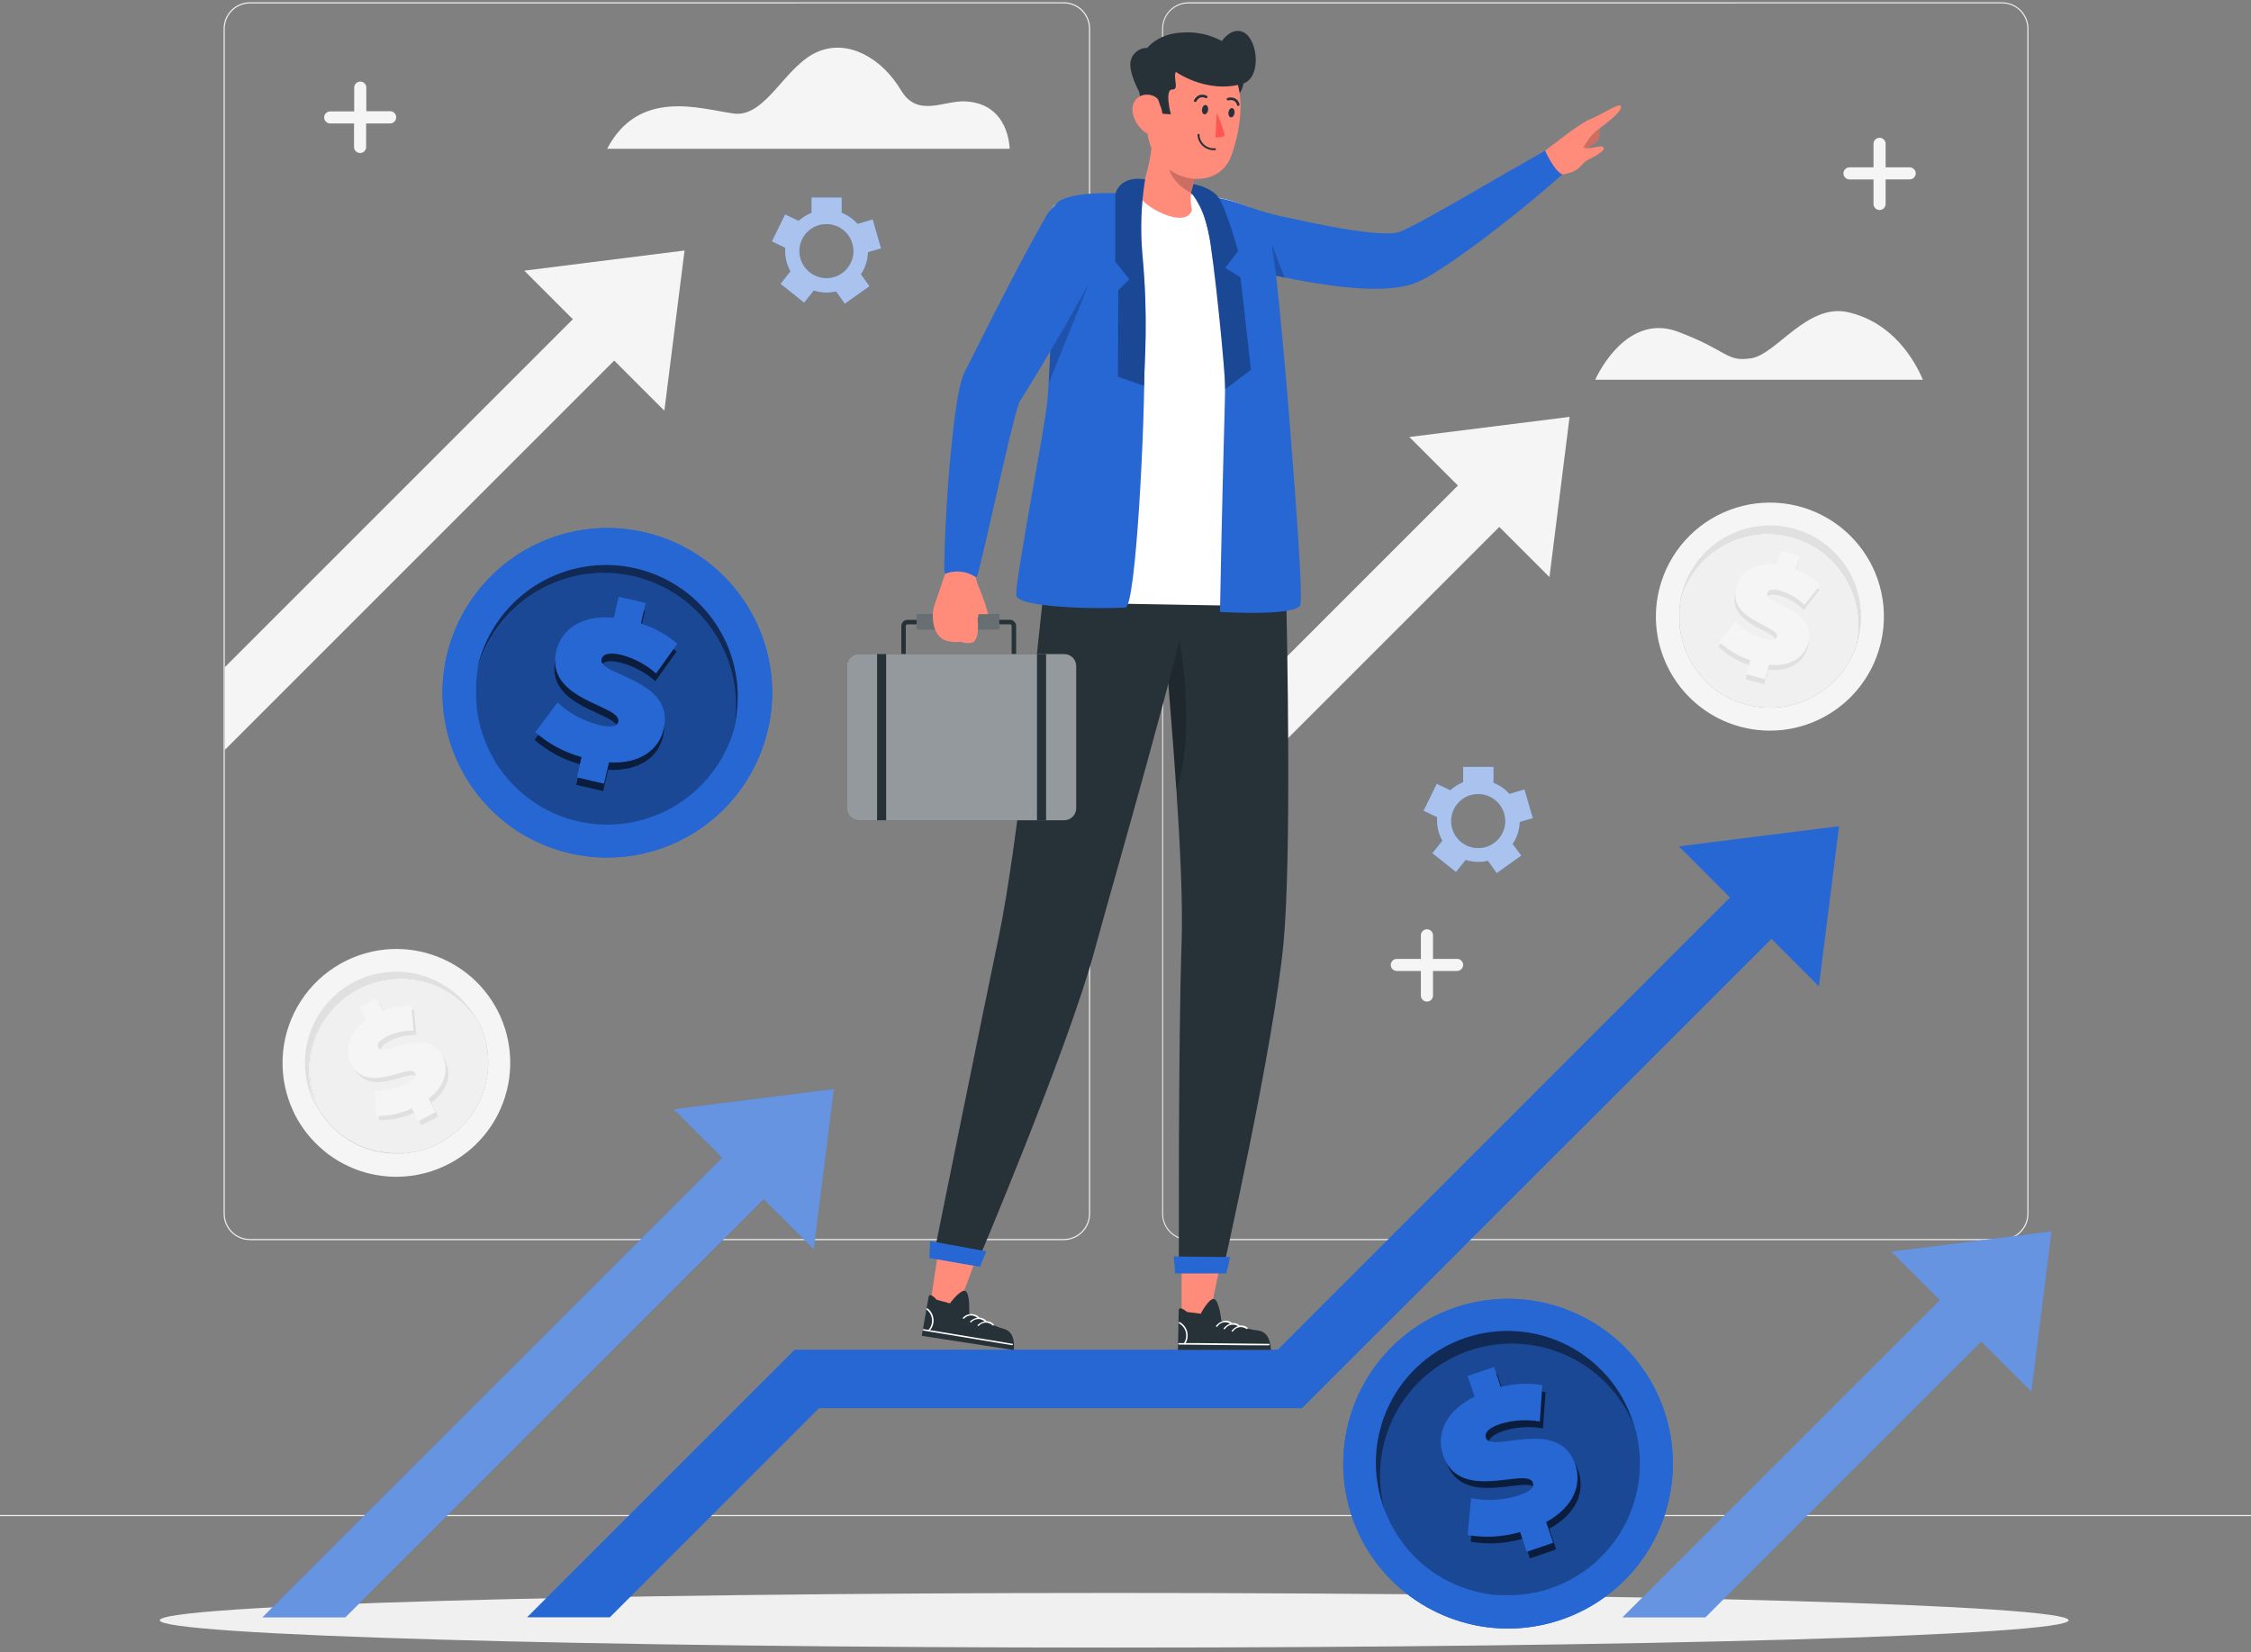 <svg width="500" height="367" viewBox="0 0 500 367" fill="none" xmlns="http://www.w3.org/2000/svg">
<rect x="0" y="0" width="500" height="367" fill="#808080" stroke="none"/>
<path d="M444.71 275.5H264C262.447 275.497 260.958 274.879 259.859 273.781C258.761 272.682 258.143 271.193 258.14 269.64V6.36C258.145 4.808 258.765 3.322 259.863 2.226C260.961 1.13 262.448 0.513 264 0.51H444.71C446.262 0.513 447.749 1.13 448.847 2.226C449.945 3.322 450.565 4.808 450.57 6.36V269.64C450.567 271.193 449.949 272.682 448.851 273.781C447.752 274.879 446.263 275.497 444.71 275.5ZM264 0.76C263.261 0.755 262.528 0.896 261.843 1.175C261.159 1.454 260.536 1.865 260.011 2.385C259.486 2.906 259.069 3.525 258.784 4.207C258.499 4.889 258.351 5.621 258.35 6.36V269.64C258.35 271.128 258.941 272.555 259.993 273.607C261.045 274.659 262.472 275.25 263.96 275.25H444.71C446.198 275.25 447.625 274.659 448.677 273.607C449.729 272.555 450.32 271.128 450.32 269.64V6.36C450.32 4.872 449.729 3.445 448.677 2.393C447.625 1.341 446.198 0.75 444.71 0.75L264 0.76Z" fill="#F0F0F0"/>
<path d="M236.28 275.5H55.53C53.977 275.497 52.488 274.879 51.389 273.781C50.291 272.682 49.673 271.193 49.67 269.64V6.36C49.673 4.807 50.291 3.318 51.389 2.219C52.488 1.121 53.977 0.503 55.53 0.5H236.28C237.833 0.503 239.322 1.121 240.421 2.219C241.519 3.318 242.137 4.807 242.14 6.36V269.64C242.137 271.193 241.519 272.682 240.421 273.781C239.322 274.879 237.833 275.497 236.28 275.5ZM55.53 0.76C54.044 0.76 52.618 1.35 51.567 2.4C50.515 3.45 49.923 4.874 49.92 6.36V269.64C49.92 271.128 50.511 272.555 51.563 273.607C52.615 274.659 54.042 275.25 55.53 275.25H236.28C237.768 275.25 239.195 274.659 240.247 273.607C241.299 272.555 241.89 271.128 241.89 269.64V6.36C241.89 4.872 241.299 3.445 240.247 2.393C239.195 1.341 237.768 0.75 236.28 0.75L55.53 0.76Z" fill="#F0F0F0"/>
<path d="M500 336.57H0V336.82H500V336.57Z" fill="#F0F0F0"/>
<path d="M348.64 92.61L344.17 128.2L313.05 97.08L348.64 92.61Z" fill="#F5F5F5"/>
<path d="M277.05 173.04L339.99 110.1L330.8 100.9L277.05 154.66V173.04Z" fill="#F5F5F5"/>
<path d="M110.48 224.42C112.233 227.789 113.206 231.51 113.326 235.306C113.447 239.103 112.711 242.878 111.175 246.351C109.638 249.825 107.34 252.908 104.45 255.373C101.56 257.838 98.153 259.621 94.48 260.59C90.334 261.688 85.978 261.712 81.82 260.66C81.24 260.51 80.65 260.34 80.08 260.15C77.541 259.307 75.152 258.068 73 256.48C72.58 256.17 72.16 255.84 71.76 255.48C69.213 253.346 67.112 250.729 65.58 247.78C65.44 247.5 65.3 247.22 65.17 246.93C63.441 243.257 62.62 239.222 62.776 235.166C62.933 231.109 64.062 227.15 66.068 223.621C68.075 220.092 70.9 217.097 74.306 214.889C77.712 212.68 81.6 211.322 85.64 210.93C86.25 210.87 86.86 210.84 87.47 210.82C90.112 210.769 92.747 211.127 95.28 211.88C95.84 212.05 96.39 212.23 96.93 212.43C98.869 213.161 100.713 214.125 102.42 215.3C105.562 217.462 108.171 220.311 110.05 223.63C110.19 223.87 110.34 224.14 110.48 224.42Z" fill="#F5F5F5"/>
<path d="M106.39 227.6C106.13 227.16 105.86 226.73 105.57 226.31C104.297 224.455 102.721 222.825 100.91 221.49C99.094 220.158 97.065 219.143 94.91 218.49C94.362 218.311 93.804 218.161 93.24 218.04C90.611 217.453 87.891 217.399 85.24 217.88C84.566 217.999 83.898 218.152 83.24 218.34C80.431 219.15 77.831 220.559 75.618 222.469C73.405 224.379 71.631 226.745 70.419 229.405C69.207 232.065 68.585 234.956 68.595 237.879C68.606 240.802 69.249 243.689 70.48 246.34L70.03 245.52C68.799 243.158 68.045 240.577 67.811 237.924C67.578 235.271 67.869 232.597 68.669 230.057C69.468 227.516 70.76 225.158 72.471 223.117C74.182 221.075 76.278 219.391 78.64 218.16C81.002 216.929 83.583 216.175 86.236 215.941C88.889 215.708 91.563 215.999 94.103 216.799C96.644 217.598 99.002 218.89 101.043 220.601C103.085 222.312 104.769 224.408 106 226.77C106.12 227.04 106.25 227.36 106.39 227.6Z" fill="#E0E0E0"/>
<g opacity="0.3">
<path d="M97.36 254.06C97.15 254.17 96.94 254.28 96.72 254.38C96.5 254.49 96.29 254.59 96.06 254.68L95.9 254.75C95.65 254.86 95.41 254.95 95.17 255.04H95.07C94.283 255.335 93.478 255.579 92.66 255.77C92.39 255.83 92.11 255.9 91.84 255.94C91.29 256.05 90.74 256.13 90.18 256.19L89.64 256.24H89.35H88.92C88.7 256.24 88.48 256.24 88.25 256.24C88.02 256.24 87.68 256.24 87.39 256.24C87.1 256.24 86.82 256.24 86.54 256.19C86.26 256.14 86.07 256.19 85.84 256.13L85.38 256.07L85.01 256.02L84.59 255.95L83.9 255.82L83.31 255.68H83.18L82.34 255.46L81.56 255.21L81.1 255.04L80.64 254.87L80.2 254.69L79.73 254.48L79.28 254.27L78.84 254.05C78.54 253.9 78.24 253.74 77.94 253.56L77.58 253.35C77.28 253.17 77 252.99 76.71 252.79L76.31 252.51C75.88 252.21 75.46 251.88 75.06 251.51L74.74 251.23C74.5 251.02 74.27 250.82 74.05 250.6C73.82 250.38 73.6 250.15 73.38 249.92L73.08 249.6L72.94 249.44L72.63 249.09V249.03C72.512 248.9 72.401 248.763 72.3 248.62C72.171 248.474 72.051 248.32 71.94 248.16C71.82 248.01 71.71 247.85 71.6 247.69C71.49 247.53 71.42 247.44 71.34 247.31L71.17 247.06L70.95 246.71L70.65 246.21C69.419 243.559 68.776 240.672 68.765 237.749C68.755 234.826 69.377 231.935 70.589 229.275C71.801 226.615 73.575 224.249 75.788 222.339C78.001 220.429 80.601 219.02 83.41 218.21C84.068 218.022 84.736 217.869 85.41 217.75C88.061 217.269 90.781 217.323 93.41 217.91C93.974 218.031 94.532 218.181 95.08 218.36C97.235 219.013 99.264 220.028 101.08 221.36C102.891 222.695 104.467 224.325 105.74 226.18C106.03 226.6 106.3 227.03 106.56 227.47C108.767 232.231 109.041 237.662 107.325 242.621C105.609 247.58 102.037 251.681 97.36 254.06Z" fill="black"/>
</g>
<path d="M97.36 254.06C97.15 254.17 96.94 254.28 96.72 254.38C96.5 254.49 96.29 254.59 96.06 254.68L95.9 254.75C95.65 254.86 95.41 254.95 95.17 255.04H95.07C94.283 255.335 93.478 255.579 92.66 255.77C92.39 255.83 92.11 255.9 91.84 255.94C91.29 256.05 90.74 256.13 90.18 256.19H89.96H89.63H89.34H88.91C88.69 256.19 88.47 256.19 88.24 256.19C88.01 256.19 87.67 256.19 87.38 256.19C87.09 256.19 86.81 256.19 86.53 256.14C86.25 256.09 86.06 256.14 85.83 256.08L85.37 256.02L85 255.97L84.58 255.9L83.89 255.77L83.3 255.63H83.17L82.33 255.41L81.55 255.16L81.09 254.99L80.63 254.82L80.19 254.64L79.72 254.43L79.27 254.22L78.83 254C78.53 253.85 78.23 253.69 77.93 253.51L77.57 253.3C77.27 253.12 76.99 252.94 76.7 252.74L76.3 252.46C75.87 252.16 75.45 251.83 75.05 251.46L74.73 251.18C74.49 250.97 74.26 250.77 74.04 250.55C73.81 250.33 73.59 250.1 73.37 249.87L73.07 249.55L72.93 249.39L72.62 249.04V248.98C72.502 248.85 72.391 248.713 72.29 248.57C72.162 248.424 72.041 248.27 71.93 248.11C71.81 247.96 71.7 247.8 71.59 247.64C71.48 247.48 71.41 247.39 71.33 247.26L71.16 247.01L70.94 246.66L70.64 246.16C69.409 243.509 68.766 240.622 68.755 237.699C68.745 234.776 69.367 231.885 70.579 229.225C71.791 226.565 73.565 224.199 75.778 222.289C77.991 220.379 80.591 218.97 83.4 218.16C84.058 217.972 84.726 217.819 85.4 217.7C88.051 217.219 90.771 217.273 93.4 217.86C93.964 217.981 94.522 218.131 95.07 218.31C97.225 218.963 99.254 219.978 101.07 221.31C102.881 222.645 104.457 224.275 105.73 226.13C106.02 226.55 106.29 226.98 106.55 227.42C108.773 232.185 109.056 237.628 107.342 242.598C105.627 247.569 102.048 251.679 97.36 254.06Z" fill="#F0F0F0"/>
<path d="M95.82 245L97.37 248L93.58 250L92.1 247.15C89.64 248.319 86.943 248.904 84.22 248.86L83.85 243.18C86.328 243.28 88.789 242.743 91 241.62C92.8 240.68 93.24 239.97 92.91 239.33C91.68 236.96 82.27 244.28 78.62 237.27C77.04 234.27 77.92 230.53 82 227.62L80.48 224.69L84.27 222.69L85.76 225.57C87.736 224.745 89.859 224.333 92 224.36L92.48 229.94C90.403 229.904 88.347 230.36 86.48 231.27C84.62 232.27 84.31 233.08 84.65 233.73C85.82 235.99 95.24 228.73 98.85 235.62C100.39 238.49 99.61 242.1 95.82 245Z" fill="#E0E0E0"/>
<path d="M95.19 244.06L96.74 247.06L92.96 249.06L91.47 246.22C89.006 247.379 86.312 247.963 83.59 247.93L83.23 242.25C85.686 242.349 88.127 241.83 90.33 240.74C92.13 239.8 92.58 239.09 92.24 238.44C91 236.03 81.61 243.36 78 236.36C76.42 233.36 77.29 229.63 81.38 226.72L79.85 223.79L83.64 221.79L85.14 224.66C87.105 223.814 89.22 223.371 91.36 223.36L91.85 228.95C89.773 228.91 87.716 229.366 85.85 230.28C84 231.28 83.68 232.09 84.02 232.73C85.19 234.99 94.61 227.73 98.22 234.63C99.76 237.55 99 241.17 95.19 244.06Z" fill="#F5F5F5"/>
<path d="M417.52 143.77C416.215 148.476 413.576 152.704 409.922 155.944C406.267 159.183 401.753 161.296 396.925 162.026C392.096 162.757 387.159 162.074 382.709 160.061C378.26 158.048 374.489 154.79 371.85 150.68C371.52 150.17 371.21 149.68 370.92 149.11C369.634 146.757 368.726 144.216 368.23 141.58C368.14 141.06 368.06 140.58 367.99 140.01C367.593 136.712 367.852 133.368 368.75 130.17C368.83 129.87 368.92 129.57 369.02 129.27C370.257 125.395 372.41 121.876 375.296 119.009C378.181 116.142 381.715 114.013 385.598 112.802C389.481 111.59 393.599 111.332 397.603 112.049C401.607 112.765 405.379 114.436 408.6 116.92C409.08 117.29 409.55 117.68 410 118.09C411.977 119.852 413.664 121.913 415 124.2C415.29 124.7 415.57 125.2 415.83 125.73C416.75 127.582 417.438 129.54 417.88 131.56C418.348 133.68 418.536 135.851 418.44 138.02C418.371 139.652 418.143 141.273 417.76 142.86C417.68 143.17 417.6 143.47 417.52 143.77Z" fill="#F5F5F5"/>
<path d="M412.36 143.3C412.47 142.8 412.57 142.3 412.64 141.8C412.984 139.577 412.947 137.311 412.53 135.1C412.123 132.882 411.345 130.749 410.23 128.79C409.95 128.29 409.64 127.79 409.32 127.32C407.795 125.095 405.844 123.195 403.58 121.73C403.01 121.38 402.43 121.04 401.83 120.73C400.628 120.121 399.368 119.632 398.07 119.27C393.055 117.875 387.695 118.464 383.103 120.917C378.511 123.369 375.04 127.496 373.41 132.44C373.49 132.14 373.56 131.84 373.64 131.54C375.081 126.368 378.518 121.981 383.195 119.343C387.871 116.706 393.403 116.034 398.575 117.475C403.747 118.916 408.134 122.353 410.772 127.03C413.409 131.706 414.081 137.238 412.64 142.41L412.36 143.3Z" fill="#E0E0E0"/>
<g opacity="0.3">
<path d="M387.7 156.46L387.01 156.26L386.32 156.03L386.15 155.97L385.43 155.69H385.32C384.547 155.365 383.795 154.991 383.07 154.57C382.83 154.43 382.58 154.29 382.35 154.14C381.87 153.84 381.42 153.52 380.97 153.19L380.55 152.86L380.32 152.67L380 152.36C379.83 152.21 379.66 152.07 379.5 151.91L378.88 151.32C378.68 151.12 378.48 150.91 378.29 150.7C378.1 150.49 377.97 150.36 377.82 150.17C377.67 149.98 377.62 149.94 377.53 149.82L377.29 149.53L377.03 149.19C376.89 149.01 376.75 148.82 376.62 148.63C376.49 148.44 376.39 148.3 376.28 148.12L376.2 148.01L375.74 147.27L375.35 146.56C375.27 146.41 375.2 146.26 375.13 146.12C375.06 145.98 374.98 145.82 374.91 145.67C374.84 145.52 374.78 145.39 374.71 145.24C374.64 145.09 374.57 144.93 374.51 144.77L374.33 144.31C374.27 144.16 374.21 144.01 374.16 143.85C374.04 143.53 373.93 143.21 373.83 142.85L373.71 142.44C373.62 142.12 373.54 141.78 373.46 141.44C373.46 141.28 373.39 141.12 373.36 140.96C373.25 140.44 373.17 139.96 373.1 139.4C373.1 139.26 373.1 139.12 373.1 138.98C373.1 138.67 373.04 138.36 373.03 138.04C373.03 137.72 373.03 137.41 373.03 137.1V136.66C373.03 136.58 373.03 136.51 373.03 136.44C373.03 136.37 373.03 136.13 373.03 135.97C373.026 135.947 373.026 135.923 373.03 135.9C373.03 135.73 373.03 135.55 373.03 135.38L373.09 134.8C373.09 134.6 373.09 134.41 373.16 134.22C373.23 134.03 373.16 133.92 373.23 133.76C373.3 133.6 373.23 133.57 373.23 133.47C373.23 133.37 373.28 133.2 373.31 133.06L373.43 132.49C375.06 127.546 378.531 123.419 383.123 120.967C387.715 118.514 393.075 117.925 398.09 119.32C399.388 119.682 400.648 120.171 401.85 120.78C402.45 121.09 403.03 121.43 403.6 121.78C405.864 123.245 407.815 125.145 409.34 127.37C409.66 127.84 409.97 128.37 410.25 128.84C411.365 130.799 412.143 132.932 412.55 135.15C412.967 137.361 413.004 139.627 412.66 141.85C412.59 142.35 412.49 142.85 412.38 143.35C410.736 148.286 407.257 152.401 402.662 154.841C398.068 157.282 392.71 157.861 387.7 156.46Z" fill="black"/>
</g>
<path d="M387.7 156.46L387.01 156.26L386.32 156.03L386.15 155.97L385.43 155.69H385.32C384.547 155.365 383.795 154.991 383.07 154.57C382.83 154.43 382.58 154.29 382.35 154.14C381.87 153.84 381.42 153.52 380.97 153.19L380.79 153.05C380.702 152.989 380.619 152.922 380.54 152.85L380.31 152.66L380 152.36C379.83 152.21 379.66 152.07 379.5 151.91L378.88 151.32C378.68 151.12 378.48 150.91 378.29 150.7C378.1 150.49 377.97 150.36 377.82 150.17C377.67 149.98 377.62 149.94 377.53 149.82L377.29 149.53L377.03 149.19C376.89 149.01 376.75 148.82 376.62 148.63C376.49 148.44 376.39 148.3 376.28 148.12L376.2 148.01L375.74 147.27L375.35 146.56C375.27 146.41 375.2 146.26 375.13 146.12C375.06 145.98 374.98 145.82 374.91 145.67C374.84 145.52 374.78 145.39 374.71 145.24C374.64 145.09 374.57 144.93 374.51 144.77L374.33 144.31C374.27 144.16 374.21 144.01 374.16 143.85C374.04 143.53 373.93 143.21 373.83 142.85L373.71 142.44C373.62 142.12 373.54 141.78 373.46 141.44C373.46 141.28 373.39 141.12 373.36 140.96C373.25 140.44 373.17 139.96 373.1 139.4C373.1 139.26 373.1 139.12 373.1 138.98C373.1 138.67 373.04 138.36 373.03 138.04C373.03 137.72 373.03 137.41 373.03 137.1V136.66C373.03 136.58 373.03 136.51 373.03 136.44C373.03 136.37 373.03 136.13 373.03 135.97C373.026 135.947 373.026 135.923 373.03 135.9C373.03 135.73 373.03 135.55 373.03 135.38L373.09 134.8C373.09 134.6 373.09 134.41 373.16 134.22C373.23 134.03 373.16 133.92 373.23 133.76C373.3 133.6 373.23 133.57 373.23 133.47C373.23 133.37 373.28 133.2 373.31 133.06L373.43 132.49C375.06 127.546 378.531 123.419 383.123 120.967C387.715 118.514 393.075 117.925 398.09 119.32C399.388 119.682 400.648 120.171 401.85 120.78C402.45 121.09 403.03 121.43 403.6 121.78C405.864 123.245 407.815 125.145 409.34 127.37C409.66 127.84 409.97 128.37 410.25 128.84C411.365 130.799 412.143 132.932 412.55 135.15C412.967 137.361 413.004 139.627 412.66 141.85C412.59 142.35 412.49 142.85 412.38 143.35C410.736 148.286 407.257 152.401 402.662 154.841C398.068 157.282 392.71 157.861 387.7 156.46Z" fill="#F0F0F0"/>
<path d="M392.76 148.79L391.86 152.02L387.74 150.88L388.61 147.79C386.014 146.958 383.643 145.542 381.68 143.65L385.29 139.25C387.014 141.004 389.154 142.294 391.51 143C393.51 143.54 394.28 143.33 394.51 142.63C395.22 140.06 383.35 138.99 385.51 131.37C386.43 128.07 389.59 125.97 394.56 126.63L395.45 123.45L399.56 124.6L398.69 127.72C400.717 128.452 402.572 129.592 404.14 131.07L400.68 135.48C399.199 134.04 397.396 132.974 395.42 132.37C393.42 131.81 392.6 132.22 392.42 132.92C391.74 135.37 403.6 136.47 401.5 144C400.54 147.15 397.5 149.26 392.76 148.79Z" fill="#E0E0E0"/>
<path d="M392.94 147.68L392.04 150.91L387.92 149.77L388.79 146.67C386.193 145.845 383.821 144.432 381.86 142.54L385.48 138.14C387.199 139.896 389.336 141.186 391.69 141.89C393.69 142.43 394.46 142.22 394.69 141.52C395.4 138.95 383.54 137.88 385.69 130.26C386.61 126.96 389.77 124.86 394.75 125.52L395.63 122.34L399.75 123.49L398.87 126.61C400.899 127.344 402.756 128.484 404.33 129.96L400.8 134.36C399.319 132.92 397.516 131.854 395.54 131.25C393.54 130.69 392.72 131.1 392.54 131.8C391.86 134.25 403.72 135.35 401.62 142.88C400.72 146.04 397.68 148.15 392.94 147.68Z" fill="#F5F5F5"/>
<path d="M152.05 55.65L147.57 91.24L116.46 60.13L152.05 55.65Z" fill="#F5F5F5"/>
<path d="M49.94 166.6L143.4 73.14L134.21 63.95L49.94 148.22V166.6Z" fill="#F5F5F5"/>
<path d="M88 26.08C88 26.257 87.965 26.432 87.897 26.595C87.829 26.758 87.73 26.907 87.604 27.031C87.478 27.156 87.33 27.254 87.166 27.321C87.002 27.388 86.827 27.421 86.65 27.42H81.33V32.76C81.301 33.097 81.147 33.41 80.898 33.639C80.649 33.867 80.323 33.994 79.985 33.994C79.647 33.994 79.321 33.867 79.072 33.639C78.823 33.41 78.669 33.097 78.64 32.76V27.42H73.3C72.953 27.41 72.624 27.265 72.382 27.017C72.139 26.769 72.002 26.437 72 26.09C72 25.735 72.141 25.394 72.392 25.142C72.644 24.891 72.985 24.75 73.34 24.75H78.68V19.36C78.709 19.023 78.863 18.71 79.112 18.481C79.361 18.253 79.687 18.126 80.025 18.126C80.363 18.126 80.689 18.253 80.938 18.481C81.187 18.71 81.341 19.023 81.37 19.36V24.7H86.71C87.064 24.713 87.398 24.866 87.639 25.124C87.881 25.383 88.011 25.726 88 26.08Z" fill="#F5F5F5"/>
<path d="M425.53 38.51C425.53 38.687 425.495 38.862 425.427 39.025C425.359 39.188 425.259 39.337 425.134 39.461C425.008 39.586 424.86 39.684 424.696 39.751C424.532 39.818 424.357 39.851 424.18 39.85H418.84V45.19C418.856 45.376 418.833 45.564 418.773 45.741C418.713 45.918 418.616 46.081 418.49 46.219C418.363 46.357 418.21 46.467 418.038 46.542C417.867 46.617 417.682 46.656 417.495 46.656C417.308 46.656 417.123 46.617 416.952 46.542C416.78 46.467 416.627 46.357 416.5 46.219C416.374 46.081 416.277 45.918 416.217 45.741C416.157 45.564 416.134 45.376 416.15 45.19V39.86H410.81C410.455 39.86 410.114 39.719 409.862 39.468C409.611 39.216 409.47 38.875 409.47 38.52C409.473 38.165 409.615 37.826 409.865 37.575C410.116 37.325 410.455 37.183 410.81 37.18H416.15V31.84C416.179 31.503 416.333 31.19 416.582 30.961C416.831 30.733 417.157 30.606 417.495 30.606C417.833 30.606 418.159 30.733 418.408 30.961C418.657 31.19 418.811 31.503 418.84 31.84V37.18H424.18C424.535 37.18 424.875 37.319 425.128 37.568C425.38 37.817 425.525 38.155 425.53 38.51Z" fill="#F5F5F5"/>
<path d="M325 214.36C324.997 214.716 324.854 215.057 324.601 215.308C324.348 215.559 324.006 215.7 323.65 215.7H318.3V221.04C318.316 221.226 318.293 221.414 318.233 221.591C318.173 221.768 318.076 221.931 317.95 222.069C317.823 222.207 317.67 222.317 317.498 222.392C317.327 222.467 317.142 222.506 316.955 222.506C316.768 222.506 316.583 222.467 316.412 222.392C316.24 222.317 316.087 222.207 315.96 222.069C315.834 221.931 315.737 221.768 315.677 221.591C315.617 221.414 315.594 221.226 315.61 221.04V215.7H310.27C309.914 215.7 309.572 215.559 309.319 215.308C309.066 215.057 308.923 214.716 308.92 214.36C308.925 214.005 309.069 213.665 309.322 213.415C309.574 213.164 309.914 213.023 310.27 213.02H315.61V207.68C315.639 207.343 315.793 207.03 316.042 206.801C316.291 206.573 316.617 206.446 316.955 206.446C317.293 206.446 317.619 206.573 317.868 206.801C318.117 207.03 318.271 207.343 318.3 207.68V213.02H323.64C323.997 213.02 324.34 213.161 324.595 213.411C324.849 213.662 324.995 214.003 325 214.36Z" fill="#F5F5F5"/>
<path d="M427.12 84.36C425.22 79.92 420.42 71.62 410.5 69.36C401.43 67.29 394.57 78.76 388.95 79.6C383.33 80.44 383.95 77.91 372.69 73.69C363.07 70.07 356.62 79.47 354.33 84.36H427.12Z" fill="#F5F5F5"/>
<path d="M224.26 33.05C224.26 33.05 224.26 22.95 214.34 22.52C209.59 22.32 203.8 26.2 200.14 20.06C195.89 12.93 188.46 8.68 181.77 11.44C174.38 14.44 170.19 26.18 162.97 25.22C155.75 24.26 141.97 19.46 134.86 33.05H224.26Z" fill="#F5F5F5"/>
<path d="M247.49 366.02C364.574 366.02 459.49 363.302 459.49 359.95C459.49 356.598 364.574 353.88 247.49 353.88C130.406 353.88 35.49 356.598 35.49 359.95C35.49 363.302 130.406 366.02 247.49 366.02Z" fill="#F0F0F0"/>
<path d="M369.68 313.49C371.692 319.486 372.119 325.9 370.917 332.109C369.716 338.318 366.928 344.11 362.824 348.922C358.721 353.735 353.442 357.403 347.5 359.57C341.559 361.737 335.158 362.33 328.92 361.29C326.075 360.802 323.297 359.987 320.64 358.86C319.83 358.51 319.03 358.14 318.25 357.74C314.796 355.971 311.646 353.662 308.92 350.9C308.38 350.36 307.86 349.8 307.36 349.23C304.204 345.605 301.792 341.395 300.26 336.84C300.12 336.41 299.98 335.98 299.86 335.54C298.199 329.899 297.919 323.941 299.045 318.169C300.171 312.397 302.669 306.981 306.329 302.378C309.989 297.775 314.703 294.12 320.072 291.722C325.442 289.324 331.31 288.253 337.18 288.6C338.07 288.66 338.94 288.74 339.82 288.86C343.611 289.369 347.299 290.469 350.75 292.12C351.5 292.48 352.25 292.87 352.98 293.28C360.448 297.487 366.197 304.189 369.22 312.21C369.38 312.63 369.53 313.06 369.68 313.49Z" fill="#2767D4"/>
<path d="M369.68 313.49C371.692 319.486 372.119 325.9 370.917 332.109C369.716 338.318 366.928 344.11 362.824 348.922C358.721 353.735 353.442 357.403 347.5 359.57C341.559 361.737 335.158 362.33 328.92 361.29C326.075 360.802 323.297 359.987 320.64 358.86C319.83 358.51 319.03 358.14 318.25 357.74C314.796 355.971 311.646 353.662 308.92 350.9C308.38 350.36 307.86 349.8 307.36 349.23C304.204 345.605 301.792 341.395 300.26 336.84C300.12 336.41 299.98 335.98 299.86 335.54C298.199 329.899 297.919 323.941 299.045 318.169C300.171 312.397 302.669 306.981 306.329 302.378C309.989 297.775 314.703 294.12 320.072 291.722C325.442 289.324 331.31 288.253 337.18 288.6C338.07 288.66 338.94 288.74 339.82 288.86C343.611 289.369 347.299 290.469 350.75 292.12C351.5 292.48 352.25 292.87 352.98 293.28C360.448 297.487 366.197 304.189 369.22 312.21C369.38 312.63 369.53 313.06 369.68 313.49Z" fill="#2767D4"/>
<path opacity="0.6" d="M363.12 317.11C362.85 316.42 362.56 315.75 362.24 315.11C359.405 309.193 354.665 304.4 348.78 301.5C348.03 301.13 347.27 300.79 346.49 300.5C342.862 299.078 338.985 298.398 335.09 298.5C334.117 298.52 333.146 298.59 332.18 298.71C330.247 298.953 328.344 299.392 326.5 300.02C319.367 302.427 313.434 307.487 309.93 314.15C306.426 320.813 305.62 328.569 307.68 335.81L307.23 334.55C305.96 330.896 305.427 327.027 305.662 323.166C305.897 319.305 306.894 315.529 308.597 312.056C310.3 308.583 312.674 305.482 315.583 302.932C318.491 300.382 321.877 298.434 325.543 297.2C329.209 295.967 333.083 295.472 336.941 295.745C340.8 296.017 344.566 297.052 348.022 298.789C351.478 300.526 354.556 302.931 357.077 305.864C359.598 308.798 361.512 312.202 362.71 315.88C362.86 316.26 363 316.69 363.12 317.11Z" fill="black"/>
<g opacity="0.3">
<path d="M344.3 352.9C343.97 353.02 343.64 353.12 343.3 353.22L342.3 353.5L342.05 353.57L340.95 353.82H340.79C339.602 354.065 338.4 354.232 337.19 354.32C336.78 354.32 336.38 354.38 335.97 354.38C335.16 354.38 334.36 354.38 333.55 354.38L332.77 354.33H332.35L331.73 354.26C331.41 354.26 331.077 354.22 330.73 354.14C330.32 354.08 329.92 354.02 329.51 353.93C329.1 353.84 328.7 353.77 328.3 353.68C327.9 353.59 327.64 353.52 327.3 353.42L326.66 353.24L326.15 353.09L325.56 352.89L324.61 352.55C324.33 352.45 324.06 352.34 323.79 352.22L323.61 352.15C323.23 351.98 322.84 351.82 322.46 351.64C322.08 351.46 321.76 351.3 321.41 351.11H321.35L320.72 350.77L320.11 350.41L319.52 350.06L318.89 349.66L318.3 349.26L317.72 348.85C317.32 348.56 316.93 348.26 316.54 347.94L316.07 347.56C315.69 347.24 315.32 346.907 314.96 346.56L314.44 346.07C313.9 345.54 313.38 344.98 312.88 344.41L312.48 343.94C312.19 343.59 311.91 343.25 311.63 342.88V342.83C311.36 342.47 311.09 342.1 310.84 341.72L310.48 341.2L310.31 340.93C310.19 340.74 310.07 340.55 309.96 340.36L309.9 340.27C309.77 340.06 309.64 339.83 309.52 339.61C309.4 339.39 309.24 339.12 309.12 338.87C309 338.62 308.85 338.38 308.73 338.13C308.61 337.88 308.54 337.73 308.44 337.52C308.34 337.31 308.32 337.26 308.27 337.13C308.18 336.951 308.1 336.768 308.03 336.58L307.7 335.79C305.64 328.549 306.446 320.793 309.95 314.13C313.454 307.467 319.387 302.407 326.52 300C328.364 299.372 330.267 298.933 332.2 298.69C333.166 298.57 334.137 298.5 335.11 298.48C339.006 298.378 342.882 299.058 346.51 300.48C347.29 300.78 348.05 301.12 348.8 301.48C354.685 304.38 359.426 309.173 362.26 315.09C362.58 315.75 362.87 316.42 363.14 317.09C365.207 324.336 364.403 332.101 360.894 338.769C357.386 345.438 351.443 350.499 344.3 352.9Z" fill="black"/>
</g>
<g opacity="0.6">
<path d="M344.12 339.6L345.67 344.21L339.82 346.21L338.34 341.81C334.56 342.924 330.575 343.16 326.69 342.5L327.44 334.29C330.928 334.992 334.538 334.796 337.93 333.72C340.71 332.79 341.51 331.87 341.18 330.87C339.95 327.22 324.87 335.57 321.23 324.74C319.65 320.05 321.72 314.96 328.23 311.74L326.71 307.21L332.56 305.21L334.06 309.66C337.078 308.887 340.223 308.741 343.3 309.23L342.74 317.32C339.797 316.806 336.773 317.001 333.92 317.89C331.05 318.89 330.42 319.99 330.75 320.98C331.93 324.47 347.02 316.16 350.62 326.87C352.11 331.36 350.18 336.36 344.12 339.6Z" fill="black"/>
</g>
<path d="M343.44 338.13L344.99 342.74L339.13 344.74L337.65 340.34C333.869 341.451 329.884 341.684 326 341.02L326.76 332.82C330.246 333.513 333.85 333.317 337.24 332.25C340.03 331.31 340.83 330.39 340.49 329.4C339.26 325.74 324.18 334.1 320.54 323.26C318.96 318.57 321.04 313.48 327.54 310.26L326 305.68L331.86 303.68L333.35 308.12C336.369 307.352 339.513 307.206 342.59 307.69L342.03 315.79C339.087 315.278 336.065 315.47 333.21 316.35C330.34 317.35 329.71 318.45 330.05 319.45C331.22 322.94 346.31 314.62 349.91 325.34C351.42 329.85 349.5 334.84 343.44 338.13Z" fill="#2767D4"/>
<path d="M170.54 162.19C169.294 167.533 166.864 172.527 163.43 176.806C159.995 181.084 155.645 184.537 150.698 186.909C145.751 189.282 140.335 190.514 134.849 190.514C129.363 190.514 123.947 189.282 119 186.91C116.032 185.49 113.273 183.67 110.8 181.5C108.63 179.596 106.69 177.445 105.02 175.09C104.51 174.37 104.02 173.63 103.58 172.88C101.57 169.563 100.098 165.948 99.22 162.17C99.05 161.42 98.9 160.68 98.77 159.92C97.981 155.179 98.138 150.33 99.23 145.65C99.33 145.21 99.44 144.77 99.57 144.34C101.111 138.663 103.997 133.441 107.984 129.115C111.97 124.789 116.939 121.487 122.472 119.488C128.004 117.489 133.937 116.851 139.768 117.63C145.598 118.408 151.156 120.58 155.97 123.96C156.69 124.47 157.39 124.96 158.07 125.56C161.035 127.98 163.6 130.852 165.67 134.07C166.12 134.77 166.56 135.49 166.96 136.22C169.937 141.61 171.508 147.663 171.53 153.82C171.526 156.169 171.302 158.513 170.86 160.82C170.73 161.3 170.64 161.75 170.54 162.19Z" fill="#2767D4"/>
<path d="M170.54 162.19C169.294 167.533 166.864 172.527 163.43 176.806C159.995 181.084 155.645 184.537 150.698 186.909C145.751 189.282 140.335 190.514 134.849 190.514C129.363 190.514 123.947 189.282 119 186.91C116.032 185.49 113.273 183.67 110.8 181.5C108.63 179.596 106.69 177.445 105.02 175.09C104.51 174.37 104.02 173.63 103.58 172.88C101.57 169.563 100.098 165.948 99.22 162.17C99.05 161.42 98.9 160.68 98.77 159.92C97.981 155.179 98.138 150.33 99.23 145.65C99.33 145.21 99.44 144.77 99.57 144.34C101.111 138.663 103.997 133.441 107.984 129.115C111.97 124.789 116.939 121.487 122.472 119.488C128.004 117.489 133.937 116.851 139.768 117.63C145.598 118.408 151.156 120.58 155.97 123.96C156.69 124.47 157.39 124.96 158.07 125.56C161.035 127.98 163.6 130.852 165.67 134.07C166.12 134.77 166.56 135.49 166.96 136.22C169.937 141.61 171.508 147.663 171.53 153.82C171.526 156.169 171.302 158.513 170.86 160.82C170.73 161.3 170.64 161.75 170.54 162.19Z" fill="#2767D4"/>
<path opacity="0.6" d="M163.05 161.83C163.18 161.11 163.29 160.38 163.36 159.65C164.038 153.124 162.502 146.559 159 141.01C158.56 140.297 158.09 139.607 157.59 138.94C155.25 135.822 152.309 133.203 148.94 131.24C148.1 130.75 147.235 130.303 146.35 129.9C142.507 128.147 138.329 127.246 134.105 127.261C129.881 127.276 125.71 128.205 121.879 129.984C118.048 131.764 114.647 134.352 111.912 137.571C109.176 140.789 107.169 144.562 106.03 148.63C106.12 148.19 106.21 147.75 106.31 147.31C108.254 139.953 112.985 133.643 119.503 129.716C126.02 125.789 133.81 124.554 141.222 126.273C148.634 127.992 155.086 132.53 159.209 138.925C163.332 145.32 164.803 153.069 163.31 160.53C163.28 160.97 163.16 161.41 163.05 161.83Z" fill="black"/>
<g opacity="0.3">
<path d="M128.25 182.43C127.91 182.36 127.58 182.27 127.25 182.18L126.25 181.89L126 181.81L124.93 181.45L124.78 181.39C123.641 180.973 122.529 180.485 121.45 179.93C121.09 179.74 120.73 179.55 120.38 179.34C119.67 178.94 118.99 178.52 118.38 178.06L117.75 177.61L117.4 177.35L116.91 176.97C116.66 176.78 116.41 176.58 116.16 176.36C115.91 176.14 115.53 175.83 115.23 175.54C114.93 175.25 114.62 174.98 114.33 174.69C114.04 174.4 113.86 174.21 113.63 173.96C113.4 173.71 113.32 173.64 113.18 173.47C113.04 173.3 112.94 173.2 112.82 173.07L112.42 172.59L111.79 171.8C111.61 171.57 111.43 171.34 111.27 171.1L111.15 170.94C110.91 170.6 110.67 170.25 110.44 169.94C110.21 169.63 110.02 169.28 109.82 168.94V168.89C109.7 168.69 109.58 168.48 109.47 168.27C109.36 168.06 109.24 167.85 109.13 167.64L108.81 167.03C108.71 166.81 108.59 166.59 108.49 166.37L108.2 165.71C108.1 165.5 108.01 165.28 107.92 165.06C107.73 164.61 107.56 164.15 107.39 163.67L107.19 163.1C107.03 162.63 106.89 162.15 106.77 161.68C106.7 161.44 106.64 161.21 106.58 160.98C106.4 160.24 106.25 159.5 106.12 158.75L106.03 158.15C105.96 157.7 105.91 157.25 105.86 156.8V156.73C105.86 156.28 105.78 155.82 105.76 155.37V154.74V154.36C105.76 154.14 105.76 153.91 105.76 153.69V153.59C105.76 153.33 105.76 153.08 105.76 152.82C105.76 152.56 105.76 152.26 105.76 151.98C105.76 151.7 105.76 151.42 105.82 151.15C105.88 150.88 105.82 150.7 105.9 150.48C105.98 150.26 105.9 150.19 105.9 150.05C105.9 149.91 105.95 149.66 105.98 149.46C106.01 149.26 106.07 148.9 106.12 148.62C107.259 144.552 109.266 140.779 112.002 137.561C114.737 134.342 118.138 131.754 121.969 129.974C125.8 128.195 129.971 127.266 134.195 127.251C138.419 127.236 142.597 128.137 146.44 129.89C147.325 130.293 148.19 130.74 149.03 131.23C152.398 133.193 155.34 135.812 157.68 138.93C158.18 139.597 158.65 140.287 159.09 141C162.578 146.554 164.1 153.118 163.41 159.64C163.34 160.37 163.23 161.1 163.1 161.82C161.058 169.079 156.296 175.271 149.806 179.109C143.315 182.948 135.595 184.137 128.25 182.43Z" fill="black"/>
</g>
<g opacity="0.6">
<path d="M135.08 171.02L133.98 175.75L128 174.36L129 169.84C125.207 168.818 121.698 166.944 118.74 164.36L123.68 157.77C126.284 160.191 129.46 161.912 132.91 162.77C135.77 163.44 136.91 163.08 137.17 162.05C138.04 158.3 120.82 157.5 123.4 146.36C124.52 141.54 128.96 138.3 136.18 138.94L137.26 134.28L143.26 135.68L142.2 140.25C145.174 141.177 147.926 142.702 150.29 144.73L145.57 151.32C143.328 149.345 140.653 147.927 137.76 147.18C134.82 146.49 133.68 147.13 133.44 148.18C132.61 151.77 149.82 152.61 147.27 163.62C146.22 168.16 142 171.36 135.08 171.02Z" fill="black"/>
</g>
<path d="M135.27 169.36L134.17 174.1L128.17 172.7L129.17 168.18C125.369 167.145 121.856 165.253 118.9 162.65L123.84 156.06C126.444 158.481 129.62 160.202 133.07 161.06C135.93 161.72 137.07 161.36 137.33 160.34C138.2 156.58 120.98 155.78 123.56 144.64C124.68 139.82 129.12 136.58 136.34 137.22L137.42 132.57L143.42 133.96L142.36 138.53C145.334 139.457 148.086 140.982 150.45 143.01L145.73 149.61C143.492 147.628 140.815 146.205 137.92 145.46C134.98 144.78 133.84 145.46 133.6 146.46C132.77 150.04 149.98 150.88 147.43 161.89C146.41 166.54 142.15 169.78 135.27 169.36Z" fill="#2767D4"/>
<path d="M420.1 278.04L430.88 288.82L360.41 359.29H378.81L440.08 298.02L451.22 309.15L455.7 273.56L420.1 278.04Z" fill="#2767D4"/>
<g opacity="0.3">
<path d="M420.1 278.04L430.88 288.82L360.41 359.29H378.81L440.08 298.02L451.22 309.15L455.7 273.56L420.1 278.04Z" fill="white"/>
</g>
<path d="M149.63 246.42L160.41 257.21L58.32 359.29H76.71L169.61 266.41L180.75 277.54L185.23 241.94L149.63 246.42Z" fill="#2767D4"/>
<g opacity="0.3">
<path d="M149.63 246.42L160.41 257.21L58.32 359.29H76.71L169.61 266.41L180.75 277.54L185.23 241.94L149.63 246.42Z" fill="white"/>
</g>
<path d="M192.8 56.03L195.71 55.2L193.85 48.74L190.49 49.74C189.528 48.651 188.322 47.804 186.97 47.27V43.87H180.25V47.27C179.196 47.688 178.227 48.294 177.39 49.06L174.39 47.62L171.45 53.62L174.4 55.06C174.4 55.3 174.4 55.55 174.4 55.79C174.4 57.362 174.803 58.908 175.57 60.28L173.36 63.05L178.61 67.24L180.76 64.55C181.681 64.848 182.642 65 183.61 65C184.317 64.999 185.022 64.915 185.71 64.75L187.65 67.48L193.13 63.59L191.24 60.93C192.219 59.48 192.761 57.779 192.8 56.03ZM177.56 55.79C177.56 54.605 177.911 53.447 178.568 52.462C179.225 51.476 180.159 50.707 181.253 50.252C182.346 49.796 183.55 49.674 184.712 49.902C185.875 50.129 186.944 50.696 187.785 51.53C188.626 52.364 189.201 53.428 189.439 54.589C189.676 55.75 189.564 56.955 189.118 58.052C188.671 59.149 187.91 60.089 186.93 60.755C185.95 61.42 184.795 61.78 183.61 61.79C182.015 61.787 180.485 61.156 179.352 60.033C178.22 58.91 177.576 57.385 177.56 55.79Z" fill="#2767D4"/>
<path opacity="0.6" d="M192.8 56.03L195.71 55.2L193.85 48.74L190.49 49.74C189.528 48.651 188.322 47.804 186.97 47.27V43.87H180.25V47.27C179.196 47.688 178.227 48.294 177.39 49.06L174.39 47.62L171.45 53.62L174.4 55.06C174.4 55.3 174.4 55.55 174.4 55.79C174.4 57.362 174.803 58.908 175.57 60.28L173.36 63.05L178.61 67.24L180.76 64.55C181.681 64.848 182.642 65 183.61 65C184.317 64.999 185.022 64.915 185.71 64.75L187.65 67.48L193.13 63.59L191.24 60.93C192.219 59.48 192.761 57.779 192.8 56.03ZM177.56 55.79C177.56 54.605 177.911 53.447 178.568 52.462C179.225 51.476 180.159 50.707 181.253 50.252C182.346 49.796 183.55 49.674 184.712 49.902C185.875 50.129 186.944 50.696 187.785 51.53C188.626 52.364 189.201 53.428 189.439 54.589C189.676 55.75 189.564 56.955 189.118 58.052C188.671 59.149 187.91 60.089 186.93 60.755C185.95 61.42 184.795 61.78 183.61 61.79C182.015 61.787 180.485 61.156 179.352 60.033C178.22 58.91 177.576 57.385 177.56 55.79Z" fill="white"/>
<path d="M337.58 182.6L340.48 181.77L338.63 175.36L335.27 176.36C334.308 175.271 333.102 174.424 331.75 173.89V170.36H325V173.76C323.945 174.175 322.975 174.782 322.14 175.55L319.14 174.11L316.2 180.11L319.2 181.55C319.2 181.79 319.2 182.03 319.2 182.28C319.195 183.853 319.599 185.4 320.37 186.77L318.15 189.54L323.41 193.73L325.56 191.04C326.481 191.338 327.442 191.49 328.41 191.49C329.117 191.488 329.822 191.404 330.51 191.24L332.45 193.97L337.93 190.08L336 187.49C336.985 186.045 337.533 184.348 337.58 182.6ZM322.34 182.36C322.35 181.178 322.709 180.025 323.372 179.046C324.035 178.067 324.973 177.305 326.067 176.857C327.161 176.409 328.363 176.295 329.523 176.528C330.682 176.761 331.746 177.331 332.582 178.168C333.419 179.004 333.989 180.068 334.222 181.227C334.455 182.387 334.341 183.589 333.893 184.683C333.445 185.777 332.683 186.715 331.704 187.378C330.725 188.041 329.572 188.4 328.39 188.41C327.594 188.417 326.804 188.265 326.067 187.963C325.33 187.661 324.66 187.216 324.097 186.653C323.534 186.09 323.089 185.42 322.787 184.683C322.485 183.946 322.333 183.156 322.34 182.36Z" fill="#2767D4"/>
<path opacity="0.6" d="M337.58 182.6L340.48 181.77L338.63 175.36L335.27 176.36C334.308 175.271 333.102 174.424 331.75 173.89V170.36H325V173.76C323.945 174.175 322.975 174.782 322.14 175.55L319.14 174.11L316.2 180.11L319.2 181.55C319.2 181.79 319.2 182.03 319.2 182.28C319.195 183.853 319.599 185.4 320.37 186.77L318.15 189.54L323.41 193.73L325.56 191.04C326.481 191.338 327.442 191.49 328.41 191.49C329.117 191.488 329.822 191.404 330.51 191.24L332.45 193.97L337.93 190.08L336 187.49C336.985 186.045 337.533 184.348 337.58 182.6ZM322.34 182.36C322.35 181.178 322.709 180.025 323.372 179.046C324.035 178.067 324.973 177.305 326.067 176.857C327.161 176.409 328.363 176.295 329.523 176.528C330.682 176.761 331.746 177.331 332.582 178.168C333.419 179.004 333.989 180.068 334.222 181.227C334.455 182.387 334.341 183.589 333.893 184.683C333.445 185.777 332.683 186.715 331.704 187.378C330.725 188.041 329.572 188.4 328.39 188.41C327.594 188.417 326.804 188.265 326.067 187.963C325.33 187.661 324.66 187.216 324.097 186.653C323.534 186.09 323.089 185.42 322.787 184.683C322.485 183.946 322.333 183.156 322.34 182.36Z" fill="white"/>
<path d="M408.5 183.54L404.02 219.13L393.47 208.58L289.2 312.84H181.92L135.46 359.29H117.08L176.53 299.84H283.82L384.27 199.38L372.91 188.02L408.5 183.54Z" fill="#2767D4"/>
<path d="M262.46 277.89V292.76L268.46 293.24L271.4 279.32L262.46 277.89Z" fill="#FF8B7B"/>
<path d="M266.72 291.84C266.72 291.84 268.61 288.21 269.72 288.6C270.83 288.99 271.29 293.39 271.29 293.39C271.29 293.39 277.29 295.39 279.03 295.52C280.77 295.65 282.09 296.58 282.31 299.89H261.64C261.64 299.89 261.78 292.43 261.82 291.15C261.86 289.87 263.68 291.47 263.68 291.47L266.72 291.84Z" fill="#263238"/>
<path d="M261.87 293.98C262.242 294.183 262.568 294.461 262.829 294.796C263.089 295.13 263.278 295.515 263.384 295.925C263.49 296.336 263.51 296.764 263.444 297.182C263.378 297.601 263.227 298.002 263 298.36C262.987 298.378 262.978 298.398 262.973 298.419C262.968 298.441 262.967 298.463 262.971 298.485C262.975 298.506 262.984 298.527 262.996 298.545C263.009 298.564 263.025 298.579 263.043 298.591C263.062 298.603 263.083 298.61 263.105 298.614C263.126 298.617 263.149 298.616 263.17 298.61C263.191 298.604 263.211 298.594 263.228 298.58C263.246 298.567 263.26 298.549 263.27 298.53C263.521 298.14 263.689 297.702 263.765 297.245C263.84 296.787 263.822 296.319 263.711 295.869C263.599 295.419 263.397 294.996 263.117 294.626C262.836 294.257 262.484 293.948 262.08 293.72C261.91 293.62 261.71 293.9 261.88 294L261.87 293.98Z" fill="white"/>
<path d="M261.84 298.7L278.05 298.87H281.82C282.03 298.87 282.08 298.54 281.87 298.54L265.65 298.37H261.88C261.67 298.37 261.63 298.7 261.88 298.7H261.84Z" fill="white"/>
<path d="M270.4 294.69C270.556 294.45 270.758 294.245 270.996 294.087C271.234 293.929 271.502 293.821 271.783 293.771C272.064 293.72 272.353 293.728 272.631 293.793C272.909 293.858 273.171 293.98 273.4 294.15C273.55 294.28 273.75 293.99 273.6 293.87C272.54 293 271.09 293.37 270.12 294.52C269.98 294.69 270.24 294.86 270.39 294.69H270.4Z" fill="white"/>
<path d="M272.11 295.22C272.267 294.982 272.471 294.779 272.71 294.623C272.948 294.466 273.215 294.36 273.496 294.311C273.777 294.261 274.065 294.269 274.342 294.334C274.62 294.4 274.881 294.521 275.11 294.69C275.27 294.82 275.47 294.53 275.31 294.41C274.25 293.53 272.8 293.91 271.83 295.06C271.69 295.23 271.95 295.39 272.1 295.22H272.11Z" fill="white"/>
<path d="M273.88 295.76C274.037 295.522 274.241 295.319 274.48 295.163C274.718 295.006 274.986 294.9 275.266 294.851C275.547 294.801 275.835 294.809 276.112 294.874C276.39 294.939 276.651 295.061 276.88 295.23C277.04 295.35 277.24 295.07 277.08 294.94C276.02 294.07 274.57 294.45 273.61 295.6C273.46 295.77 273.72 295.93 273.87 295.76H273.88Z" fill="white"/>
<path d="M258.85 130.52C259.02 133.17 258.66 141.32 259.02 145.69C259.69 154.03 260.6 164.84 261.32 175.69C262.16 188.23 262.76 200.78 262.46 209.5C261.69 231.87 261.86 282.58 261.86 282.58H271.57C271.57 282.58 282.97 232.18 285.1 209.5C286.88 190.69 285.94 142.24 285.64 130.5L258.85 130.52Z" fill="#263238"/>
<path opacity="0.2" d="M259 145.69C259.67 154.03 260.58 164.84 261.3 175.69C266.08 161.55 261.64 140.18 261.64 140.18L259 145.69Z" fill="black"/>
<path d="M261.02 282.9H272.41L273.24 279.27L260.72 279.12L261.02 282.9Z" fill="#2767D4"/>
<path d="M208.87 275.12L206.6 289.81L212.46 291.2L217.49 277.89L208.87 275.12Z" fill="#FF8B7B"/>
<path d="M211 289.55C211 289.55 213.42 286.26 214.46 286.81C215.5 287.36 215.28 291.81 215.28 291.81C215.28 291.81 220.95 294.73 222.61 295.1C224.27 295.47 225.47 296.62 225.18 299.92L204.75 296.76C204.75 296.76 206.03 289.41 206.26 288.15C206.49 286.89 208.05 288.75 208.05 288.75L211 289.55Z" fill="#263238"/>
<path d="M205.83 290.93C206.163 291.188 206.439 291.512 206.643 291.881C206.846 292.25 206.973 292.656 207.014 293.075C207.055 293.495 207.01 293.918 206.882 294.319C206.754 294.721 206.546 295.092 206.27 295.41C206.14 295.58 206.37 295.79 206.51 295.61C206.818 295.263 207.052 294.858 207.197 294.417C207.342 293.977 207.396 293.512 207.354 293.05C207.313 292.588 207.178 292.14 206.957 291.732C206.736 291.325 206.434 290.967 206.07 290.68C205.92 290.55 205.68 290.8 205.83 290.93Z" fill="white"/>
<path d="M205.08 295.59L221.08 298.23L224.8 298.84C225.01 298.84 225.1 298.56 224.89 298.53L208.89 295.88L205.17 295.27C204.96 295.27 204.87 295.55 205.08 295.59Z" fill="white"/>
<path d="M214.15 292.93C214.342 292.717 214.575 292.545 214.835 292.425C215.096 292.305 215.378 292.24 215.665 292.233C215.952 292.227 216.237 292.279 216.502 292.387C216.768 292.494 217.009 292.656 217.21 292.86C217.34 293.01 217.58 292.76 217.45 292.61C217.213 292.381 216.932 292.201 216.624 292.082C216.316 291.963 215.987 291.907 215.657 291.917C215.327 291.928 215.002 292.004 214.702 292.142C214.402 292.28 214.133 292.476 213.91 292.72C213.74 292.87 213.98 293.08 214.15 292.93Z" fill="white"/>
<path d="M215.76 293.72C215.952 293.507 216.185 293.335 216.445 293.215C216.706 293.095 216.988 293.03 217.275 293.023C217.562 293.017 217.847 293.069 218.112 293.177C218.378 293.284 218.619 293.446 218.82 293.65C218.95 293.8 219.19 293.55 219.06 293.4C218.14 292.4 216.65 292.53 215.52 293.52C215.35 293.67 215.59 293.87 215.76 293.72Z" fill="white"/>
<path d="M217.42 294.52C217.613 294.307 217.848 294.136 218.11 294.017C218.371 293.897 218.655 293.833 218.942 293.828C219.23 293.822 219.515 293.875 219.781 293.984C220.048 294.093 220.289 294.255 220.49 294.46C220.62 294.6 220.86 294.35 220.73 294.21C219.81 293.21 218.32 293.33 217.19 294.32C217.02 294.47 217.26 294.67 217.42 294.52Z" fill="white"/>
<path d="M243.05 211.44C237.05 233.44 216.89 280.94 216.89 280.94L207.32 279.28C207.32 279.28 217.32 229.82 221.88 207.92C226.02 188.15 230.57 142.74 232.04 129.22L264.14 132.11C262.43 143.69 248.03 193.21 243.05 211.44Z" fill="#263238"/>
<path d="M206.43 279.47L217.66 281.43L219.1 277.99L206.6 275.71L206.43 279.47Z" fill="#2767D4"/>
<path d="M230.17 129.22C230.04 130.63 232.92 133.8 234.33 133.86L284.16 134.73C285.66 134.8 287.42 133.73 287.37 132.27C286.86 114.6 282.74 53.82 281.37 49.99C279.66 45.28 270.18 43.58 266.04 43.21C259.501 42.769 252.939 42.769 246.4 43.21C243.21 43.36 240.3 43.64 237.88 43.94C237.01 44.047 236.17 44.329 235.411 44.768C234.652 45.207 233.99 45.795 233.463 46.496C232.937 47.197 232.557 47.997 232.347 48.848C232.137 49.7 232.1 50.584 232.24 51.45C233.315 58.213 234.016 65.03 234.34 71.87C234.34 72.21 234.34 72.53 234.34 72.87C234.45 75.17 234.56 77.44 234.57 79.69C234.57 80.13 234.57 80.59 234.57 81.03C234.39 103.86 231.42 115.07 230.17 129.22Z" fill="white"/>
<path d="M250 134.96C243.34 135.37 225.71 134.96 225.71 132.18C225.71 127.54 232.05 95.45 232.65 89.03C232.74 88.03 232.83 86.72 232.93 85.13C233.1 82.13 233.27 78.34 233.43 74.22C233.92 61.38 234.32 45.78 234.32 45.78C234.32 45.78 234.71 42.25 250.21 43C250.21 43 254.07 61.84 254.21 78.42C254.35 95 252.27 134.82 250 134.96Z" fill="#2767D4"/>
<path d="M266 43.21C266 43.21 272.83 61.28 272.08 88.65C271.33 116.02 270.99 135.95 270.99 135.95C270.99 135.95 287.35 136.95 288.78 134.52C289.55 133.19 287.66 109.32 286.58 95.33C285.35 79.4 282.88 53.24 281.95 50.1C280.37 44.67 266 43.21 266 43.21Z" fill="#2767D4"/>
<path d="M347.08 38.73C342.28 42.95 337.38 47 332.31 50.9C329.79 52.9 327.21 54.76 324.58 56.65C323.26 57.59 321.92 58.5 320.53 59.42C319.14 60.34 317.74 61.23 315.98 62.14C314.898 62.705 313.754 63.142 312.57 63.44C311.517 63.691 310.448 63.868 309.37 63.97C307.529 64.148 305.678 64.205 303.83 64.14C300.448 63.991 297.076 63.657 293.73 63.14C290.9 62.73 288.13 62.23 285.38 61.66L283.47 61.25C280.47 60.6 277.55 59.85 274.57 59.01L277.51 46.01C280.564 47.097 283.701 47.937 286.89 48.52C289.89 49.19 292.89 49.82 295.84 50.37C298.79 50.92 301.75 51.37 304.55 51.66C305.855 51.798 307.167 51.861 308.48 51.85C308.978 51.84 309.476 51.804 309.97 51.74C310.316 51.698 310.653 51.603 310.97 51.46C312.08 51.02 313.44 50.34 314.75 49.66C316.06 48.98 317.42 48.21 318.75 47.47C321.46 45.99 324.16 44.4 326.88 42.85C332.3 39.7 337.79 36.54 343.28 33.44L347.08 38.73Z" fill="#2767D4"/>
<path opacity="0.2" d="M285.38 61.7L283.47 61.29L282.47 54.19L285.38 61.7Z" fill="black"/>
<path d="M354.82 26.36C354.82 26.36 355.71 29.3 355.05 30.86C354.39 32.42 351.27 33.2 351.27 33.2C351.27 33.2 353 28.36 354.82 26.36Z" fill="#FF8B7B"/>
<path opacity="0.2" d="M354.82 26.36C354.82 26.36 355.71 29.3 355.05 30.86C354.39 32.42 351.27 33.2 351.27 33.2C351.27 33.2 353 28.36 354.82 26.36Z" fill="black"/>
<path d="M354.49 29.12C353.349 30.175 352.404 31.425 351.7 32.81C353.18 33.3 355.58 32.1 356.12 32.7C356.66 33.3 355.12 34.32 352.71 35.52C351.44 36.13 351 37.58 349.31 38.17C348.583 38.424 347.838 38.621 347.08 38.76C345.22 38.06 343.21 33.48 343.21 33.48L347.65 30.09C347.65 30.09 351.74 26.98 353.47 26.36C355.2 25.74 359.71 22.8 360.02 23.55C360.46 24.6 357.39 26.98 354.49 29.12Z" fill="#FF8B7B"/>
<path opacity="0.2" d="M241.79 63.21L232.94 85.13C233.11 82.13 233.28 78.34 233.44 74.22L241.79 63.21Z" fill="black"/>
<path d="M266.59 9C264.778 8.537 262.891 8.452 261.045 8.749C259.199 9.047 257.434 9.721 255.86 10.73C253.8 12.08 252.08 14.01 252.39 16.6C253.237 21.993 254.385 27.335 255.83 32.6L275.35 20.69C275.35 20.69 278.26 17.13 273.73 12.39C272.27 10.9 269.3 9.67 266.59 9Z" fill="#263238"/>
<path d="M264.77 46.66C264.488 45.41 264.42 44.122 264.57 42.85L265.52 39.36V39.29L259.85 33.09L255.95 28.8C256.17 33.31 254.8 38.8 253.17 43.5C253.46 45.59 263.29 51.19 264.77 46.66Z" fill="#FF8B7B"/>
<g opacity="0.2">
<path d="M265.52 39.36L264.57 42.85C262.42 41.85 260.18 39.71 259.68 37.41C259.33 35.75 260.09 34.21 260.76 34.13L265.52 39.36Z" fill="black"/>
</g>
<path d="M274.3 32.11C274.09 32.87 273.85 33.61 273.6 34.35C271.38 40.85 263.34 41.35 258.37 36.54C257.923 36.1 257.509 35.629 257.13 35.13C253.98 30.92 254.8 27.71 255.34 20.42C255.455 18.729 255.997 17.094 256.917 15.67C257.837 14.246 259.104 13.079 260.599 12.279C262.094 11.479 263.768 11.072 265.463 11.097C267.158 11.122 268.819 11.577 270.29 12.42C276.35 15.89 276.4 24.52 274.3 32.11Z" fill="#FF8B7B"/>
<path d="M260.79 15.71C260.79 15.71 267.85 21 276.05 18.59C280.21 17.37 279.51 8.84 276.24 7.19C273.57 5.84 271.4 9.12 271.4 9.12C268.724 7.656 265.681 7 262.64 7.23C257.14 7.47 254.86 10.64 254.86 10.64C254.033 10.619 253.222 10.875 252.557 11.368C251.892 11.861 251.411 12.562 251.19 13.36C250.45 15.87 253.19 20.66 253.19 20.66L260.79 15.71Z" fill="#263238"/>
<path d="M267 24.27C266.92 24.84 267.16 25.34 267.53 25.39C267.9 25.44 268.27 25.02 268.35 24.45C268.43 23.88 268.19 23.38 267.81 23.33C267.43 23.28 267.08 23.7 267 24.27Z" fill="#263238"/>
<path d="M269.69 33.36H269.89C269.947 33.352 269.998 33.323 270.034 33.279C270.069 33.234 270.086 33.177 270.08 33.12C270.078 33.091 270.069 33.064 270.056 33.038C270.042 33.013 270.024 32.991 270.001 32.973C269.979 32.955 269.953 32.942 269.925 32.935C269.897 32.928 269.868 32.926 269.84 32.93C269.417 32.967 268.991 32.918 268.588 32.785C268.184 32.653 267.812 32.44 267.493 32.159C267.175 31.879 266.916 31.537 266.733 31.154C266.55 30.77 266.447 30.354 266.43 29.93C266.428 29.901 266.419 29.874 266.406 29.848C266.392 29.823 266.374 29.801 266.351 29.783C266.329 29.765 266.303 29.752 266.275 29.745C266.247 29.738 266.218 29.736 266.19 29.74C266.133 29.747 266.082 29.777 266.046 29.822C266.011 29.866 265.994 29.923 266 29.98C266.052 30.914 266.467 31.79 267.156 32.422C267.846 33.053 268.755 33.39 269.69 33.36Z" fill="#263238"/>
<path d="M255.23 21.08C255.23 21.08 257.43 21.2 257.51 23.08C257.59 24.96 257.4 25.21 257.4 25.21L260.07 25.4C260.07 25.4 258.57 19.77 260.46 19.87C262.35 19.97 259.59 15.82 262.2 15.08C264.99 14.29 272.2 13.96 275.01 18.38C274.48 15.706 272.99 13.319 270.82 11.67C267.36 9.31 260.38 8.78 257.54 12.2C254.7 15.62 255.23 21.08 255.23 21.08Z" fill="#263238"/>
<path d="M251.56 24.8C251.838 26.621 252.822 28.26 254.3 29.36C256.3 30.79 258.1 29.23 258.3 26.92C258.44 24.85 257.59 21.61 255.3 21.09C254.792 20.987 254.265 21.012 253.769 21.163C253.273 21.314 252.822 21.587 252.458 21.956C252.093 22.326 251.827 22.78 251.682 23.278C251.538 23.777 251.52 24.303 251.63 24.81" fill="#FF8B7B"/>
<path d="M272.87 24.95C272.79 25.52 273.03 26.02 273.4 26.07C273.77 26.12 274.14 25.7 274.22 25.13C274.3 24.56 274.05 24.06 273.68 24.01C273.31 23.96 272.94 24.38 272.87 24.95Z" fill="#263238"/>
<path d="M275 23.56C274.952 23.549 274.907 23.526 274.87 23.492C274.833 23.459 274.806 23.417 274.79 23.37C274.749 23.16 274.662 22.962 274.536 22.789C274.41 22.616 274.247 22.473 274.06 22.37C273.684 22.207 273.263 22.183 272.87 22.3C272.834 22.313 272.796 22.318 272.757 22.316C272.719 22.314 272.682 22.304 272.648 22.287C272.613 22.27 272.582 22.247 272.557 22.218C272.532 22.19 272.512 22.156 272.5 22.12C272.477 22.047 272.483 21.968 272.517 21.899C272.55 21.831 272.608 21.777 272.68 21.75C273.221 21.582 273.804 21.618 274.32 21.85C274.566 21.986 274.781 22.17 274.953 22.392C275.125 22.614 275.25 22.868 275.32 23.14C275.332 23.176 275.337 23.214 275.334 23.252C275.331 23.29 275.32 23.327 275.303 23.361C275.285 23.395 275.26 23.424 275.231 23.448C275.201 23.472 275.167 23.49 275.13 23.5C275.093 23.532 275.048 23.553 275 23.56Z" fill="#263238"/>
<path d="M265.49 22.65C265.45 22.659 265.409 22.659 265.37 22.65C265.334 22.636 265.302 22.615 265.275 22.588C265.248 22.561 265.227 22.528 265.213 22.492C265.199 22.457 265.192 22.419 265.193 22.381C265.195 22.342 265.204 22.305 265.22 22.27C265.464 21.761 265.882 21.356 266.4 21.13C266.668 21.041 266.952 21.007 267.234 21.031C267.516 21.055 267.791 21.136 268.04 21.27C268.075 21.286 268.107 21.309 268.133 21.337C268.159 21.366 268.179 21.399 268.192 21.436C268.205 21.472 268.211 21.511 268.209 21.549C268.207 21.587 268.197 21.625 268.18 21.66C268.163 21.694 268.139 21.725 268.111 21.75C268.082 21.775 268.048 21.794 268.012 21.806C267.976 21.818 267.938 21.823 267.899 21.82C267.861 21.817 267.824 21.807 267.79 21.79C267.611 21.693 267.414 21.633 267.211 21.614C267.008 21.596 266.804 21.618 266.61 21.68C266.231 21.842 265.925 22.137 265.75 22.51C265.722 22.554 265.684 22.59 265.638 22.614C265.593 22.639 265.542 22.651 265.49 22.65Z" fill="#263238"/>
<path d="M270.26 25.04C270.952 26.619 271.546 28.239 272.04 29.89C272.13 30.57 269.99 30.55 269.99 30.55L270.26 25.04Z" fill="#FF5652"/>
<path d="M232.75 47.36C229.38 53.22 226.21 59.2 223.12 65.21C221.56 68.21 220.05 71.21 218.52 74.21L216.27 78.71L215.15 80.91L214.59 81.98L214.33 82.48C214.263 82.607 214.203 82.737 214.15 82.87L214 83.23L213.89 83.51L213.71 84.04L213.57 84.51C213.23 85.69 213.05 86.62 212.87 87.56C212.69 88.5 212.55 89.38 212.41 90.27C212.14 92.04 211.91 93.76 211.72 95.49C211.33 98.94 210.99 102.35 210.72 105.77C210.2 112.6 209.83 119.4 209.72 126.26C209.708 127.2 210.041 128.111 210.656 128.821C211.271 129.532 212.125 129.992 213.056 130.116C213.988 130.239 214.932 130.016 215.71 129.49C216.489 128.964 217.047 128.17 217.28 127.26C218.91 120.69 220.39 114.07 221.88 107.51C222.65 104.24 223.37 100.96 224.15 97.74C224.55 96.13 224.93 94.53 225.34 92.99C225.54 92.21 225.75 91.45 225.97 90.74C226.15 90.109 226.364 89.488 226.61 88.88C226.626 88.835 226.646 88.791 226.67 88.75C226.67 88.75 226.67 88.68 226.67 88.69V88.76V88.86C226.637 88.935 226.601 89.009 226.56 89.08L226.66 88.92L226.86 88.61L227.25 88L228.63 85.77L231.3 81.4C233.04 78.47 234.78 75.55 236.46 72.61C239.85 66.73 243.14 60.81 246.22 54.76C246.996 52.996 247.083 51.005 246.465 49.18C245.846 47.355 244.566 45.827 242.877 44.899C241.188 43.97 239.213 43.708 237.34 44.164C235.468 44.619 233.834 45.76 232.76 47.36H232.75Z" fill="#2767D4"/>
<path d="M201.2 145.36V139.09C201.2 138.987 201.241 138.887 201.314 138.814C201.387 138.741 201.487 138.7 201.59 138.7H205V137.7H201.6C201.229 137.7 200.873 137.848 200.61 138.11C200.348 138.373 200.2 138.729 200.2 139.1V145.36H201.2Z" fill="#263238"/>
<path d="M224.71 139.04V145.36H225.71V139.09C225.71 138.719 225.563 138.363 225.3 138.1C225.037 137.838 224.681 137.69 224.31 137.69H220.91V138.69H224.31C224.408 138.689 224.503 138.724 224.577 138.789C224.65 138.853 224.698 138.943 224.71 139.04Z" fill="#263238"/>
<path d="M239.05 147.96V179.56C239.05 180.265 238.77 180.942 238.271 181.441C237.772 181.94 237.095 182.22 236.39 182.22H190.78C190.075 182.217 189.4 181.936 188.902 181.438C188.404 180.94 188.123 180.265 188.12 179.56V147.96C188.123 147.256 188.404 146.582 188.903 146.086C189.401 145.589 190.076 145.31 190.78 145.31H236.39C236.739 145.309 237.085 145.376 237.407 145.509C237.73 145.641 238.023 145.836 238.27 146.083C238.517 146.329 238.714 146.621 238.847 146.944C238.981 147.266 239.05 147.611 239.05 147.96Z" fill="#263238"/>
<g opacity="0.5">
<path d="M239.05 147.96V179.56C239.05 180.265 238.77 180.942 238.271 181.441C237.772 181.94 237.095 182.22 236.39 182.22H190.78C190.075 182.217 189.4 181.936 188.902 181.438C188.404 180.94 188.123 180.265 188.12 179.56V147.96C188.123 147.256 188.404 146.582 188.903 146.086C189.401 145.589 190.076 145.31 190.78 145.31H236.39C236.739 145.309 237.085 145.376 237.407 145.509C237.73 145.641 238.023 145.836 238.27 146.083C238.517 146.329 238.714 146.621 238.847 146.944C238.981 147.266 239.05 147.611 239.05 147.96Z" fill="white"/>
</g>
<path d="M232.36 145.31H230.34V182.22H232.36V145.31Z" fill="#263238"/>
<path d="M196.84 145.31H194.82V182.22H196.84V145.31Z" fill="#263238"/>
<path d="M216.64 128.58C216.64 128.58 219.9 135.94 219.54 137.58C219.18 139.22 216.97 136.17 216.97 136.17L216.64 128.58Z" fill="#FF8B7B"/>
<path d="M221.96 136.46H203.59V139.83H221.96V136.46Z" fill="#263238"/>
<path opacity="0.3" d="M221.96 136.46H203.59V139.83H221.96V136.46Z" fill="white"/>
<path d="M209.94 127.46L207.4 134.96C206.89 137.1 213.81 140.23 216.48 138.38C218.59 136.93 216.77 128.23 216.77 128.23C215.779 127.558 214.64 127.137 213.45 127.003C212.26 126.869 211.056 127.025 209.94 127.46Z" fill="#FF8B7B"/>
<path d="M207.4 134.96C206.87 137.35 207.18 142.03 211 142.52C211.834 142.655 212.682 142.672 213.52 142.57C214.272 142.886 215.105 142.956 215.9 142.77C217.82 142.16 217.11 137.33 217.11 137.33L207.4 134.96Z" fill="#FF8B7B"/>
<path d="M254.35 39.85C254.35 39.85 248.91 38.69 247.73 43.21V58.14L250.86 62.05L248.39 64.51L248.32 83.7L254.1 85.7C254.22 80.36 255.1 70.78 253.76 56.61C253.262 51.02 253.461 45.391 254.35 39.85Z" fill="#2767D4"/>
<path opacity="0.3" d="M254.35 39.85C254.35 39.85 248.91 38.69 247.73 43.21V58.14L250.86 62.05L248.39 64.51L248.32 83.7L254.1 85.7C254.22 80.36 255.1 70.78 253.76 56.61C253.262 51.02 253.461 45.391 254.35 39.85Z" fill="black"/>
<path d="M264.57 42.85C264.57 42.85 267.12 45.44 268.39 51.36C269.66 57.28 272.23 83.17 272.15 86.46L277.87 82.17L275.55 61.61L272.16 59.51L275.01 55.77C275.01 55.77 272.39 46.33 270.7 43.92C269.01 41.51 265.1 40.92 265.1 40.92L264.57 42.85Z" fill="#2767D4"/>
<path opacity="0.3" d="M264.57 42.85C264.57 42.85 267.12 45.44 268.39 51.36C269.66 57.28 272.23 83.17 272.15 86.46L277.87 82.17L275.55 61.61L272.16 59.51L275.01 55.77C275.01 55.77 272.39 46.33 270.7 43.92C269.01 41.51 265.1 40.92 265.1 40.92L264.57 42.85Z" fill="black"/>
</svg>
